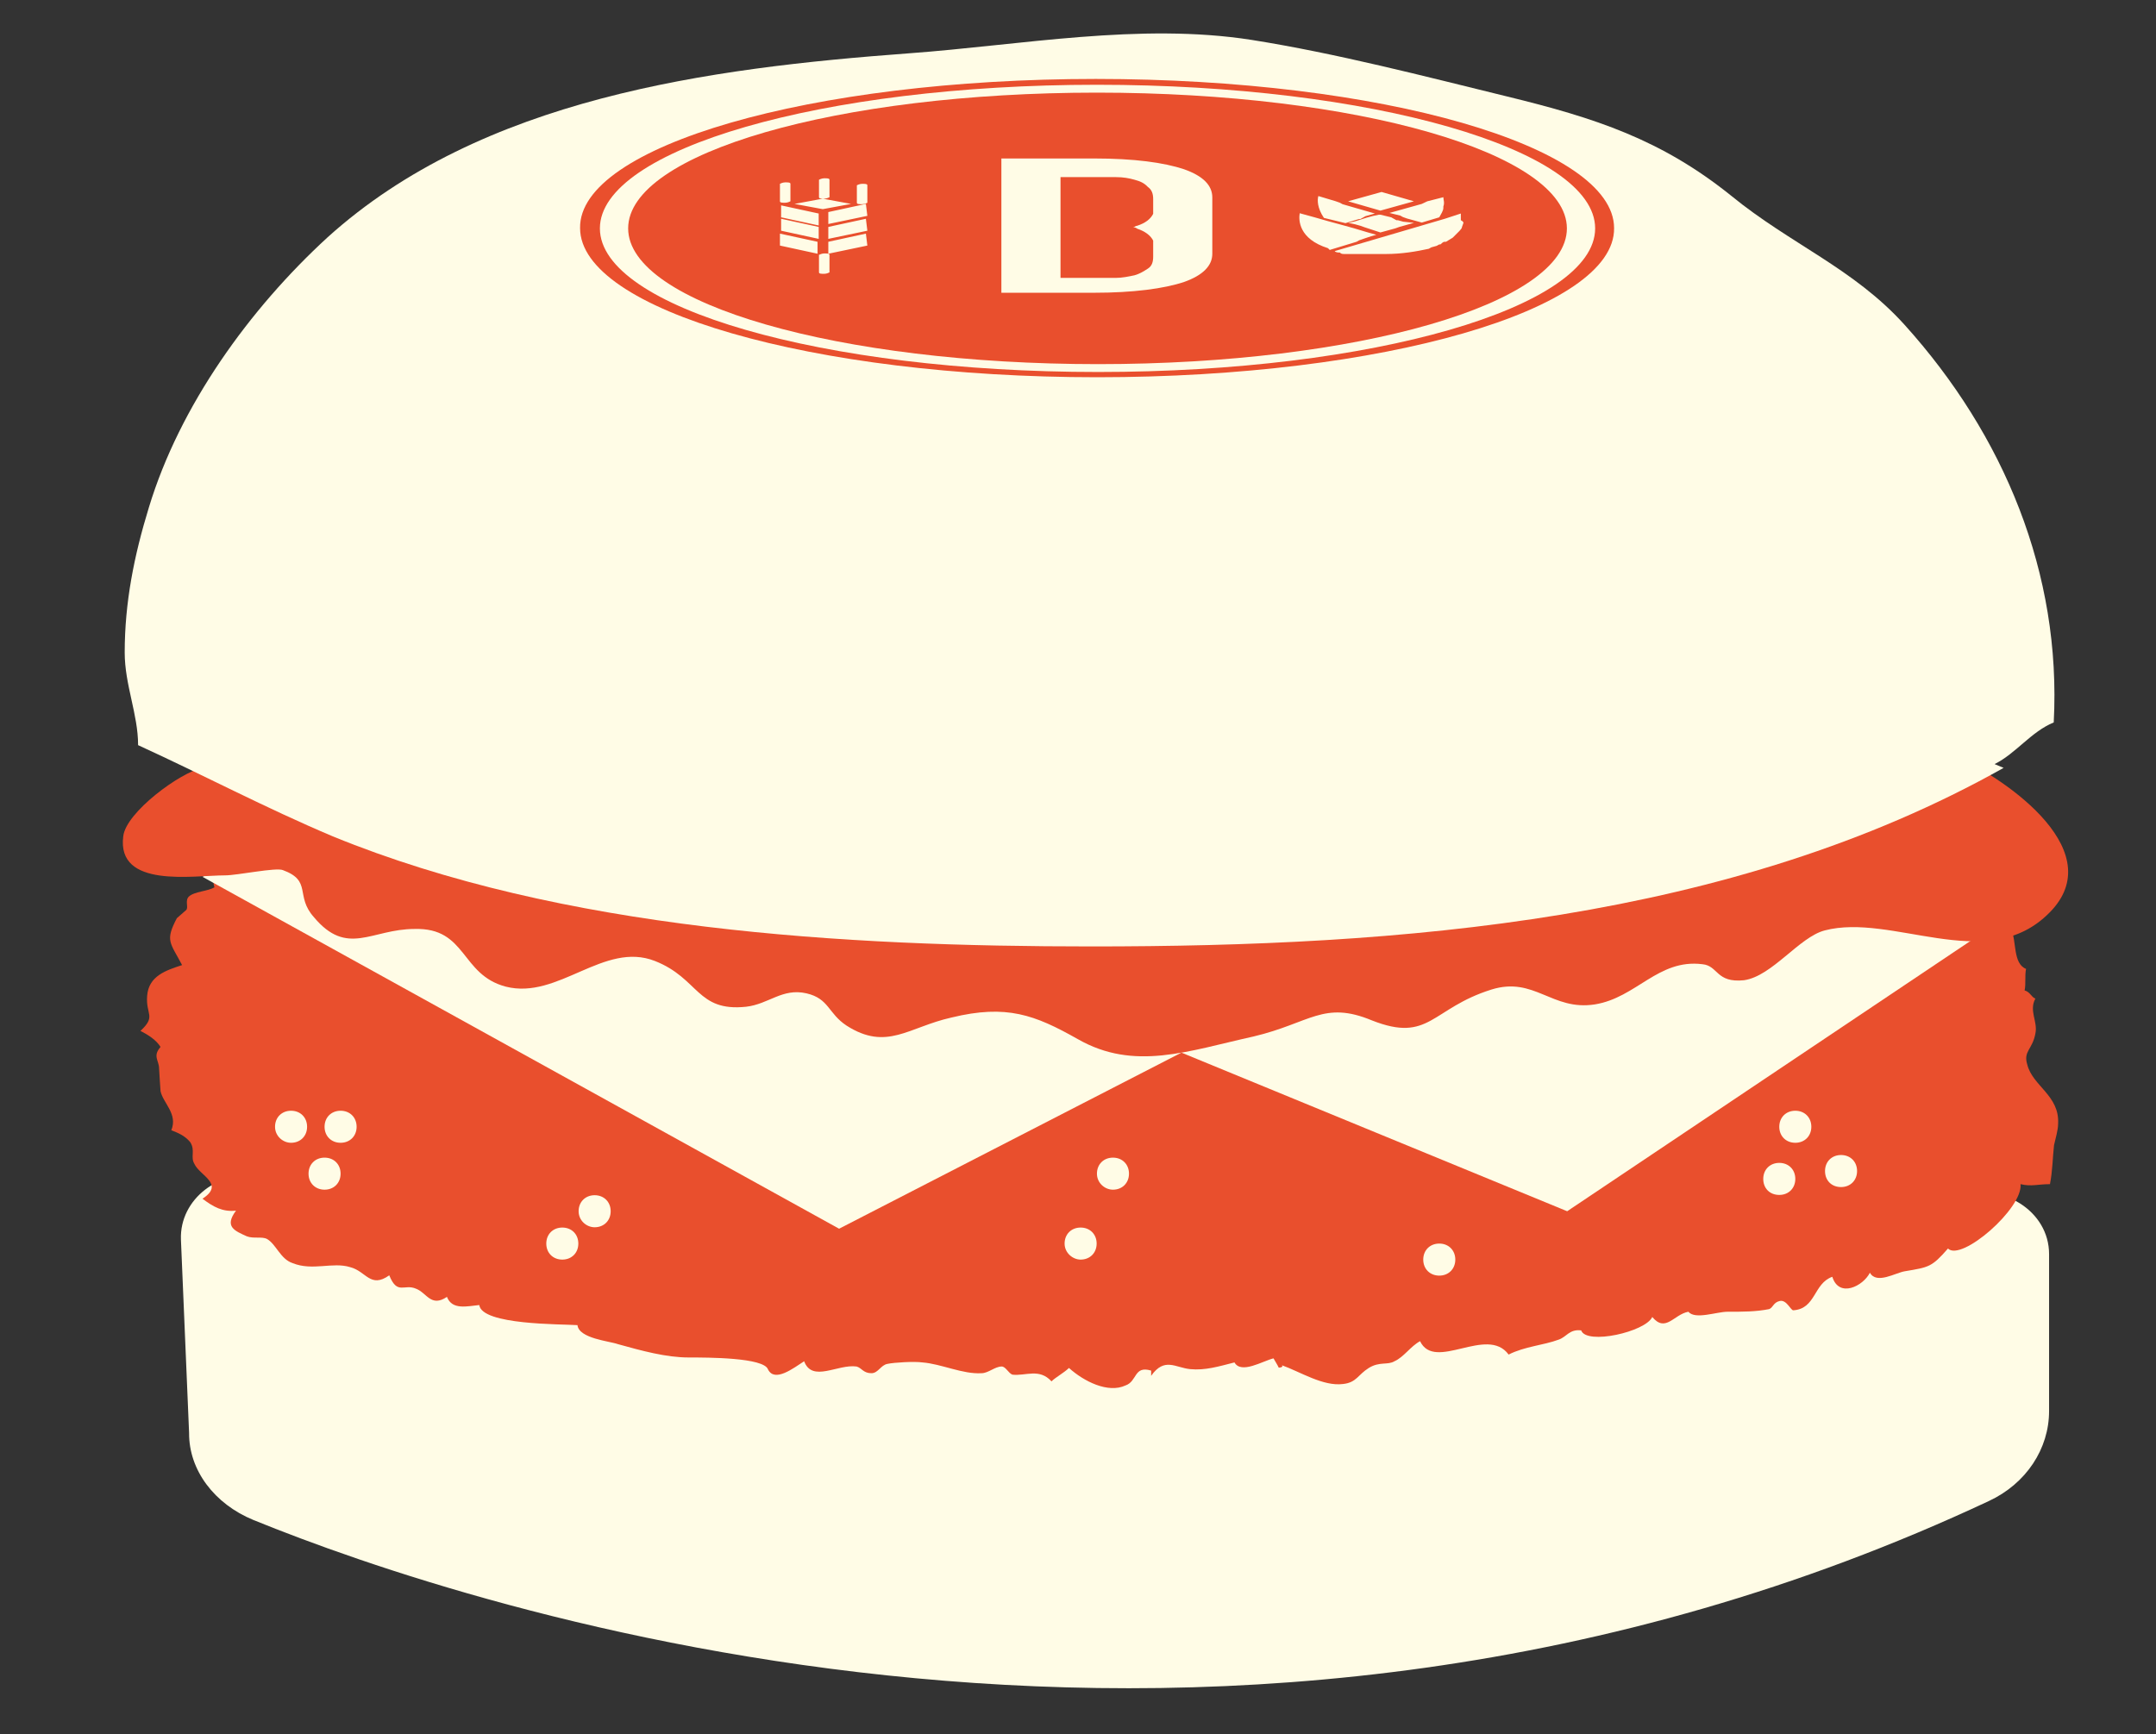 <?xml version="1.0" encoding="utf-8"?>
<!-- Generator: Adobe Illustrator 26.3.1, SVG Export Plug-In . SVG Version: 6.00 Build 0)  -->
<svg version="1.1" id="Laag_1" xmlns="http://www.w3.org/2000/svg" xmlns:xlink="http://www.w3.org/1999/xlink" x="0px" y="0px"
	 viewBox="0 0 740 595.3" style="enable-background:new 0 0 740 595.3;" xml:space="preserve">
<rect x="0" y="0" width="740" height="595.3" fill="#333333" stroke="none"/>
<style type="text/css">
	.st0{fill:#FFFCE6;}
	.st1{fill:#E94F2D;}
</style>
<g>
	<path class="st0" d="M87,521.8c74.7,30.4,332.8,116.6,595.6-6.5c12.9-6,20.7-18,20.7-30.9v-53.9c0-14.8-16.1-24.9-31.3-19.8
		c-65,20.7-238.3,54.4-581.8-6.9c-14.8-2.8-28.6,7.8-28.1,21.7l2.8,66.4C64.8,504.7,73.6,516.3,87,521.8"/>
	<path class="st1" d="M82.8,294.5c-4.6,0.5-11.1,4.6-9.2,10.1c-2.3,1.4-6.9,1.4-8.8,3.2c-1.4,1.4,0,3.7-0.9,4.6l-3.2,2.8
		c-4.1,7.8-2.3,8.3,1.8,16.1c-5.5,1.8-11.5,3.7-12,10.6c-0.5,6.5,3.2,6.9-2.3,12c2.8,1.4,5.5,3.2,6.9,5.5c-2.8,3.2-0.5,4.6-0.5,7.4
		c0,0.5,0.5,7.8,0.5,7.8c0.9,4.1,6,7.8,3.7,13.4c2.3,0.9,4.6,1.8,6.5,4.1c1.8,2.8,0,5.1,1.4,7.4c1.8,4.1,10.6,6.9,2.8,12
		c3.7,2.8,6.9,4.6,11.5,4.1c-4.1,5.5-0.5,6.9,3.7,8.8c2.3,0.9,5.1,0,6.9,0.9c3.2,1.8,4.6,6.9,8.8,8.3c6.9,2.8,13.8-0.5,19.8,1.4
		c5.5,1.4,6.9,7.4,13.4,2.8c2.8,6.9,5.1,2.8,9.2,4.6c3.7,1.4,5.1,6.5,10.6,2.8c1.8,4.6,6.9,3.2,11.1,2.8c0.9,6.9,28.1,6.5,33.7,6.9
		c0.5,4.6,11.1,5.5,13.8,6.5c8.3,2.3,16.6,4.6,24.4,4.6c6.5,0,25.8,0,27.2,4.1c2.3,4.6,8.8-0.5,12.4-2.8c2.8,7.4,11.5,0.9,18,1.8
		c1.8,0.5,2.3,2.3,5.1,2.3c2.3,0,3.2-2.8,5.5-3.2c2.3-0.5,9.2-0.9,12-0.5c6.5,0.5,13.8,4.1,20.3,3.7c2.3,0,4.6-2.3,6.9-2.3
		c1.4,0,2.3,2.3,3.7,2.8c4.6,0.5,9.2-2.3,13.4,2.3c1.4-1.4,4.1-2.8,6-4.6c5.1,4.6,13.4,8.8,19.4,6c4.1-1.4,2.8-6.9,8.8-5.1
		c0,0.9,0,1.4,0,1.8c4.6-6.5,8.3-2.8,13.4-2.3s9.7-0.9,15.2-2.3c2.3,4.1,9.7-0.5,13.4-1.4c0.5,0.9,1.4,2.3,1.8,3.2
		c0.9,0,1.8-0.5,0.9-0.9c6.5,2.3,14.3,7.4,21.2,6.5c4.6-0.5,5.1-3.2,8.8-5.5c3.7-2.3,6.5-0.9,8.8-2.3c3.2-1.4,5.5-5.1,8.8-6.9
		c5.1,10.6,23-5.5,30.4,4.6c5.5-2.8,12-3.2,17.1-5.1c2.8-0.9,3.7-3.7,7.8-3.2c1.8,5.1,22.1,0.5,24.4-4.6c4.6,5.5,7.4-0.9,12.4-1.8
		c2.3,2.8,9.7,0,13.4,0c5.5,0,9.7,0,14.3-0.9c1.4-0.5,1.4-2.3,3.7-2.8c2.3-0.5,3.7,3.2,4.6,3.2c7.8-0.5,6.9-9.2,13.4-11.5
		c2.3,7.4,10.6,3.2,12.9-1.4c2.3,4.1,8.8,0,12-0.5c8.3-1.4,9.2-1.4,14.8-7.8c4.6,4.6,25.8-13.8,24.9-22.1c3.7,0.9,6,0,10.1,0
		c0.9-4.6,0.9-8.8,1.4-13.4c0.5-2.3,1.4-5.1,1.4-7.4c0.5-9.7-8.8-12.9-10.6-20.3c-1.4-4.6,1.8-5.1,2.8-10.6c0.9-4.1-2.3-7.8,0-12
		c-1.4-0.5-1.8-2.3-3.7-2.8c0.5-2.3,0-5.1,0.5-7.4c-4.6-1.8-3.2-9.7-5.1-13.4c-3.2-5.5-6.9-6-12.4-8.8c-7.4-3.2-15.2-8.8-23-10.1
		c-12-2.3-21.2-2.3-33.7-6c-38.3-11.5-79.8-16.6-119.9-17.1c-36-0.9-71.9-5.1-108.3-5.5c-33.2-0.5-66.8,0.5-100,0.9
		c-24.4,0.5-49.8,7.4-73.8,4.6c-14.8-1.8-29.5-0.5-44.7-0.9c-21.7-0.5-44.7-1.8-65.5,3.7c-4.1,0.9-11.5,2.8-12.4,7.8"/>
	<path class="st0" d="M69.5,301L288,421.8L464.5,331C465,331,129.8,271.5,69.5,301"/>
	<path class="st0" d="M306.9,320.8l231,95l165-110.6C703.3,304.7,363.6,284.4,306.9,320.8"/>
	<path class="st1" d="M69.5,263.6c-7.4,1.4-26.3,15.2-27.2,23.5c-2.3,18,24,13.4,35,13.4c4.1,0,17.5-2.8,19.8-1.8
		c10.1,3.7,4.1,8.8,10.6,16.1c11.5,13.8,19.8,4.1,34.6,4.1c18-0.5,15.7,15.7,31.3,19.8c18,4.6,33.7-15.7,51.2-8.8
		c15.2,6,14.3,17.5,31.3,15.7c7.8-0.9,12.4-6.5,20.7-4.6c7.8,1.8,7.4,6.9,13.8,11.1c13.8,8.8,21.2,0.5,36-2.8
		c18.9-4.6,28.6-0.9,43.3,7.4c19.4,11.1,37.8,4.1,60.4-0.9c19.4-4.6,24-12.4,40.6-5.5c19.8,7.8,20.3-4.1,41-10.6
		c14.8-4.6,20.7,7.4,35.5,5.1c14.3-2.3,21.7-15.7,36.9-13.8c5.5,0.5,4.6,6.5,14.3,5.5c9.7-1.4,18.9-14.8,27.7-17.1
		c23-6,54.9,14.8,76.1-5.1c23-21.2-12.9-46.6-32.3-55.3c-6.5-3.2-13.4-4.1-20.3-5.5"/>
	<path class="st0" d="M687.7,263.6c-93.6,52.6-207,61.3-313,61.3c-84.8,0-181.6-5.5-260.5-37.8c-23-9.7-44.7-21.2-66.8-31.3
		c0-10.6-4.6-20.7-4.6-31.8c0-17.1,3.2-33.2,8.3-49.8c10.6-35,34.6-68.2,61.3-92.7c53-47.9,130.9-58.1,199.6-63.2
		c38.3-2.8,79.3-10.6,117.6-4.6c29,4.6,59,12.4,87.6,19.4c30.4,7.4,53,14.8,77,34.1c20.3,16.6,42,24.9,59.5,44.3
		c34.1,37.8,53.9,85.3,51.2,136.5c-7.8,3.2-12.9,10.6-20.3,14.3"/>
	<path class="st0" d="M99.9,392.3c3.2,0,5.5-2.3,5.5-5.5c0-3.2-2.3-5.5-5.5-5.5c-3.2,0-5.5,2.3-5.5,5.5
		C94.4,390,97.1,392.3,99.9,392.3"/>
	<path class="st0" d="M111.4,408.4c3.2,0,5.5-2.3,5.5-5.5s-2.3-5.5-5.5-5.5c-3.2,0-5.5,2.3-5.5,5.5S108.2,408.4,111.4,408.4"/>
	<path class="st0" d="M116.9,392.3c3.2,0,5.5-2.3,5.5-5.5c0-3.2-2.3-5.5-5.5-5.5c-3.2,0-5.5,2.3-5.5,5.5
		C111.4,390,113.7,392.3,116.9,392.3"/>
	<path class="st0" d="M193,432.4c3.2,0,5.5-2.3,5.5-5.5c0-3.2-2.3-5.5-5.5-5.5s-5.5,2.3-5.5,5.5C187.5,430.1,189.8,432.4,193,432.4"
		/>
	<path class="st0" d="M370.9,432.4c3.2,0,5.5-2.3,5.5-5.5c0-3.2-2.3-5.5-5.5-5.5s-5.5,2.3-5.5,5.5
		C365.4,430.1,368.2,432.4,370.9,432.4"/>
	<path class="st0" d="M494,437.9c3.2,0,5.5-2.3,5.5-5.5c0-3.2-2.3-5.5-5.5-5.5s-5.5,2.3-5.5,5.5C488.5,435.6,490.8,437.9,494,437.9"
		/>
	<path class="st0" d="M204.1,421.3c3.2,0,5.5-2.3,5.5-5.5s-2.3-5.5-5.5-5.5c-3.2,0-5.5,2.3-5.5,5.5S201.3,421.3,204.1,421.3"/>
	<path class="st0" d="M382,408.4c3.2,0,5.5-2.3,5.5-5.5s-2.3-5.5-5.5-5.5s-5.5,2.3-5.5,5.5S379.2,408.4,382,408.4"/>
	<path class="st0" d="M616.2,392.3c3.2,0,5.5-2.3,5.5-5.5c0-3.2-2.3-5.5-5.5-5.5c-3.2,0-5.5,2.3-5.5,5.5
		C610.7,390,613,392.3,616.2,392.3"/>
	<path class="st0" d="M631.9,407.5c3.2,0,5.5-2.3,5.5-5.5s-2.3-5.5-5.5-5.5c-3.2,0-5.5,2.3-5.5,5.5S628.6,407.5,631.9,407.5"/>
	<path class="st0" d="M610.7,410.2c3.2,0,5.5-2.3,5.5-5.5s-2.3-5.5-5.5-5.5c-3.2,0-5.5,2.3-5.5,5.5S607.4,410.2,610.7,410.2"/>
	<path class="st1" d="M376.5,31.8c-89,0-160.9,20.7-160.9,46.6s72.4,46.6,161.3,46.6s160.9-20.7,160.9-46.6S465.5,31.8,376.5,31.8
		 M489.9,69.1l5.5-1.4c0,0.9,0.5,1.8,0,3.2v0.5c0,0.9-0.9,2.3-1.4,3.2l-6,1.8l-5.1-1.4l-1.4-0.5l-0.9-0.5l-3.7-0.9L488,70
		L489.9,69.1z M485.3,76.5l-3.2,0.9l-1.8,0.5l-1.4,0.5l-5.1,1.4l-5.5-1.8l-1.4-0.5l-1.8-0.5l-2.3-0.5L465,76
		c2.8-0.9,5.5-1.8,8.3-2.3h0.5l3.7,0.9l0.9,0.5l0.9,0.5h0.5l1.8,0.5L485.3,76.5z M474.2,65.9l11.1,3.2l-11.5,3.2l-11.1-3.2
		L474.2,65.9z M452.5,67.3l6,1.8l1.4,0.5l0.9,0.5l11.1,3.2l0,0l-3.2,0.9l-0.9,0.5l-0.9,0.5h-0.5l-4.6,1.4l-7.4-1.8
		C452.1,71.4,452.1,68.6,452.5,67.3 M281.1,61.7c0,0,0.9-0.5,1.8-0.5c0.9,0,1.8,0,1.8,0.5v6c0,0-0.9,0.5-1.8,0.5
		c-0.9,0-1.8,0-1.8-0.5V61.7z M282.4,68.2l9.7,1.8l-9.7,1.8l-9.7-1.8L282.4,68.2z M267.7,63.1c0,0,0.9-0.5,1.8-0.5
		c0.9,0,1.8,0,1.8,0.5v6c0,0-0.9,0.5-1.8,0.5c-0.9,0-1.8,0-1.8-0.5V63.1z M268.1,70.5l12.9,2.8v4.1l-12.9-2.8V70.5z M268.1,75.1
		l12.9,2.8V82l-12.9-2.8V75.1z M267.7,84.3v-4.1l12.9,2.8v4.1L267.7,84.3z M284.7,93.5c0,0-0.9,0.5-1.8,0.5c-0.9,0-1.8,0-1.8-0.5v-6
		c0,0,0.9-0.5,1.8-0.5c0.9,0,1.8,0,1.8,0.5V93.5z M284.3,87.1v-4.1l12.9-2.8l0.5,4.1L284.3,87.1z M284.3,82v-4.1l12.9-2.8l0.5,4.1
		L284.3,82z M284.3,76.9v-4.1l12.9-2.8l0.5,4.1L284.3,76.9z M297.7,69.6c0,0-0.9,0.5-1.8,0.5c-0.9,0-1.8,0-1.8-0.5v-6
		c0,0,0.9-0.5,1.8-0.5c0.9,0,1.8,0,1.8,0.5V69.6z M416.1,87.1c0,4.1-3.2,7.4-9.7,9.7c-6.9,2.3-17.5,3.7-30.9,3.7h-31.8V54.4h31.8
		c13.8,0,24,1.4,30.9,3.7c6.5,2.3,9.7,5.5,9.7,9.7V87.1z M455.8,85.2c-10.1-3.2-10.1-9.7-9.7-12l5.1,1.4c6,1.8,12,3.2,18,5.1
		l3.2,0.9l-1.8,0.5c-1.4,0.5-2.8,0.9-4.1,1.4l-0.9,0.5l-9.2,2.8L455.8,85.2z M502.3,76.5L502.3,76.5l-0.5,1.4c0,0.5-0.5,0.9-0.9,1.4
		l-1.4,1.4c-0.5,0.5-0.5,0.5-0.9,0.9l-2.3,1.4h-0.5c-0.5,0-0.9,0.5-1.4,0.9H494l-0.9,0.5l-1.8,0.5l-0.9,0.5
		c-4.1,0.9-9.2,1.8-14.8,1.8h-0.5h-1.4h-0.5c-0.5,0-0.9,0-1.4,0c-0.5,0-0.9,0-1.4,0c-0.9,0-1.8,0-2.8,0s-1.4,0-1.8,0
		c-0.9,0-1.4,0-2.3,0c-0.5,0-1.4,0-1.8,0c-0.9,0-1.4,0-1.8-0.5c-0.5,0-1.4,0-1.8-0.5l0,0l0,0c12.4-3.7,25.4-7.4,37.8-11.1l5.5-1.8
		l0,0l0,0l0,0v0.9v1.4C502.3,76,502.3,76.5,502.3,76.5"/>
	<path class="st1" d="M389.4,61.7c-1.8-0.5-3.7-0.9-6.5-0.9c-2.3,0-5.1,0-7.4,0H364v34.6h11.5c2.8,0,5.1,0,7.4,0
		c2.3,0,4.6-0.5,6.5-0.9c1.8-0.5,3.2-1.4,4.6-2.3c1.4-0.9,1.8-2.3,1.8-4.1v-5.5c-0.9-1.8-2.8-3.2-5.5-4.1c0,0-0.5-0.5-1.4-0.5
		c0.5,0,0.9-0.5,1.4-0.5c2.8-0.9,4.6-2.3,5.5-4.1v-5.1c0-1.8-0.5-3.2-1.8-4.1C392.6,62.7,391.2,62.2,389.4,61.7"/>
	<path class="st1" d="M554,78.3c0-28.1-79.8-51.2-177.9-51.2c-97.7,0-177.5,23-177,51.2c0,28.1,79.8,51.2,177.5,51.2
		C474.7,129.5,554.4,106.4,554,78.3 M376.9,127.7c-94.5,0-171-22.1-171-49.3c0-27.2,76.5-49.3,170.6-49.3s171,22.1,171,49.3
		S471,127.7,376.9,127.7"/>
</g>
</svg>
